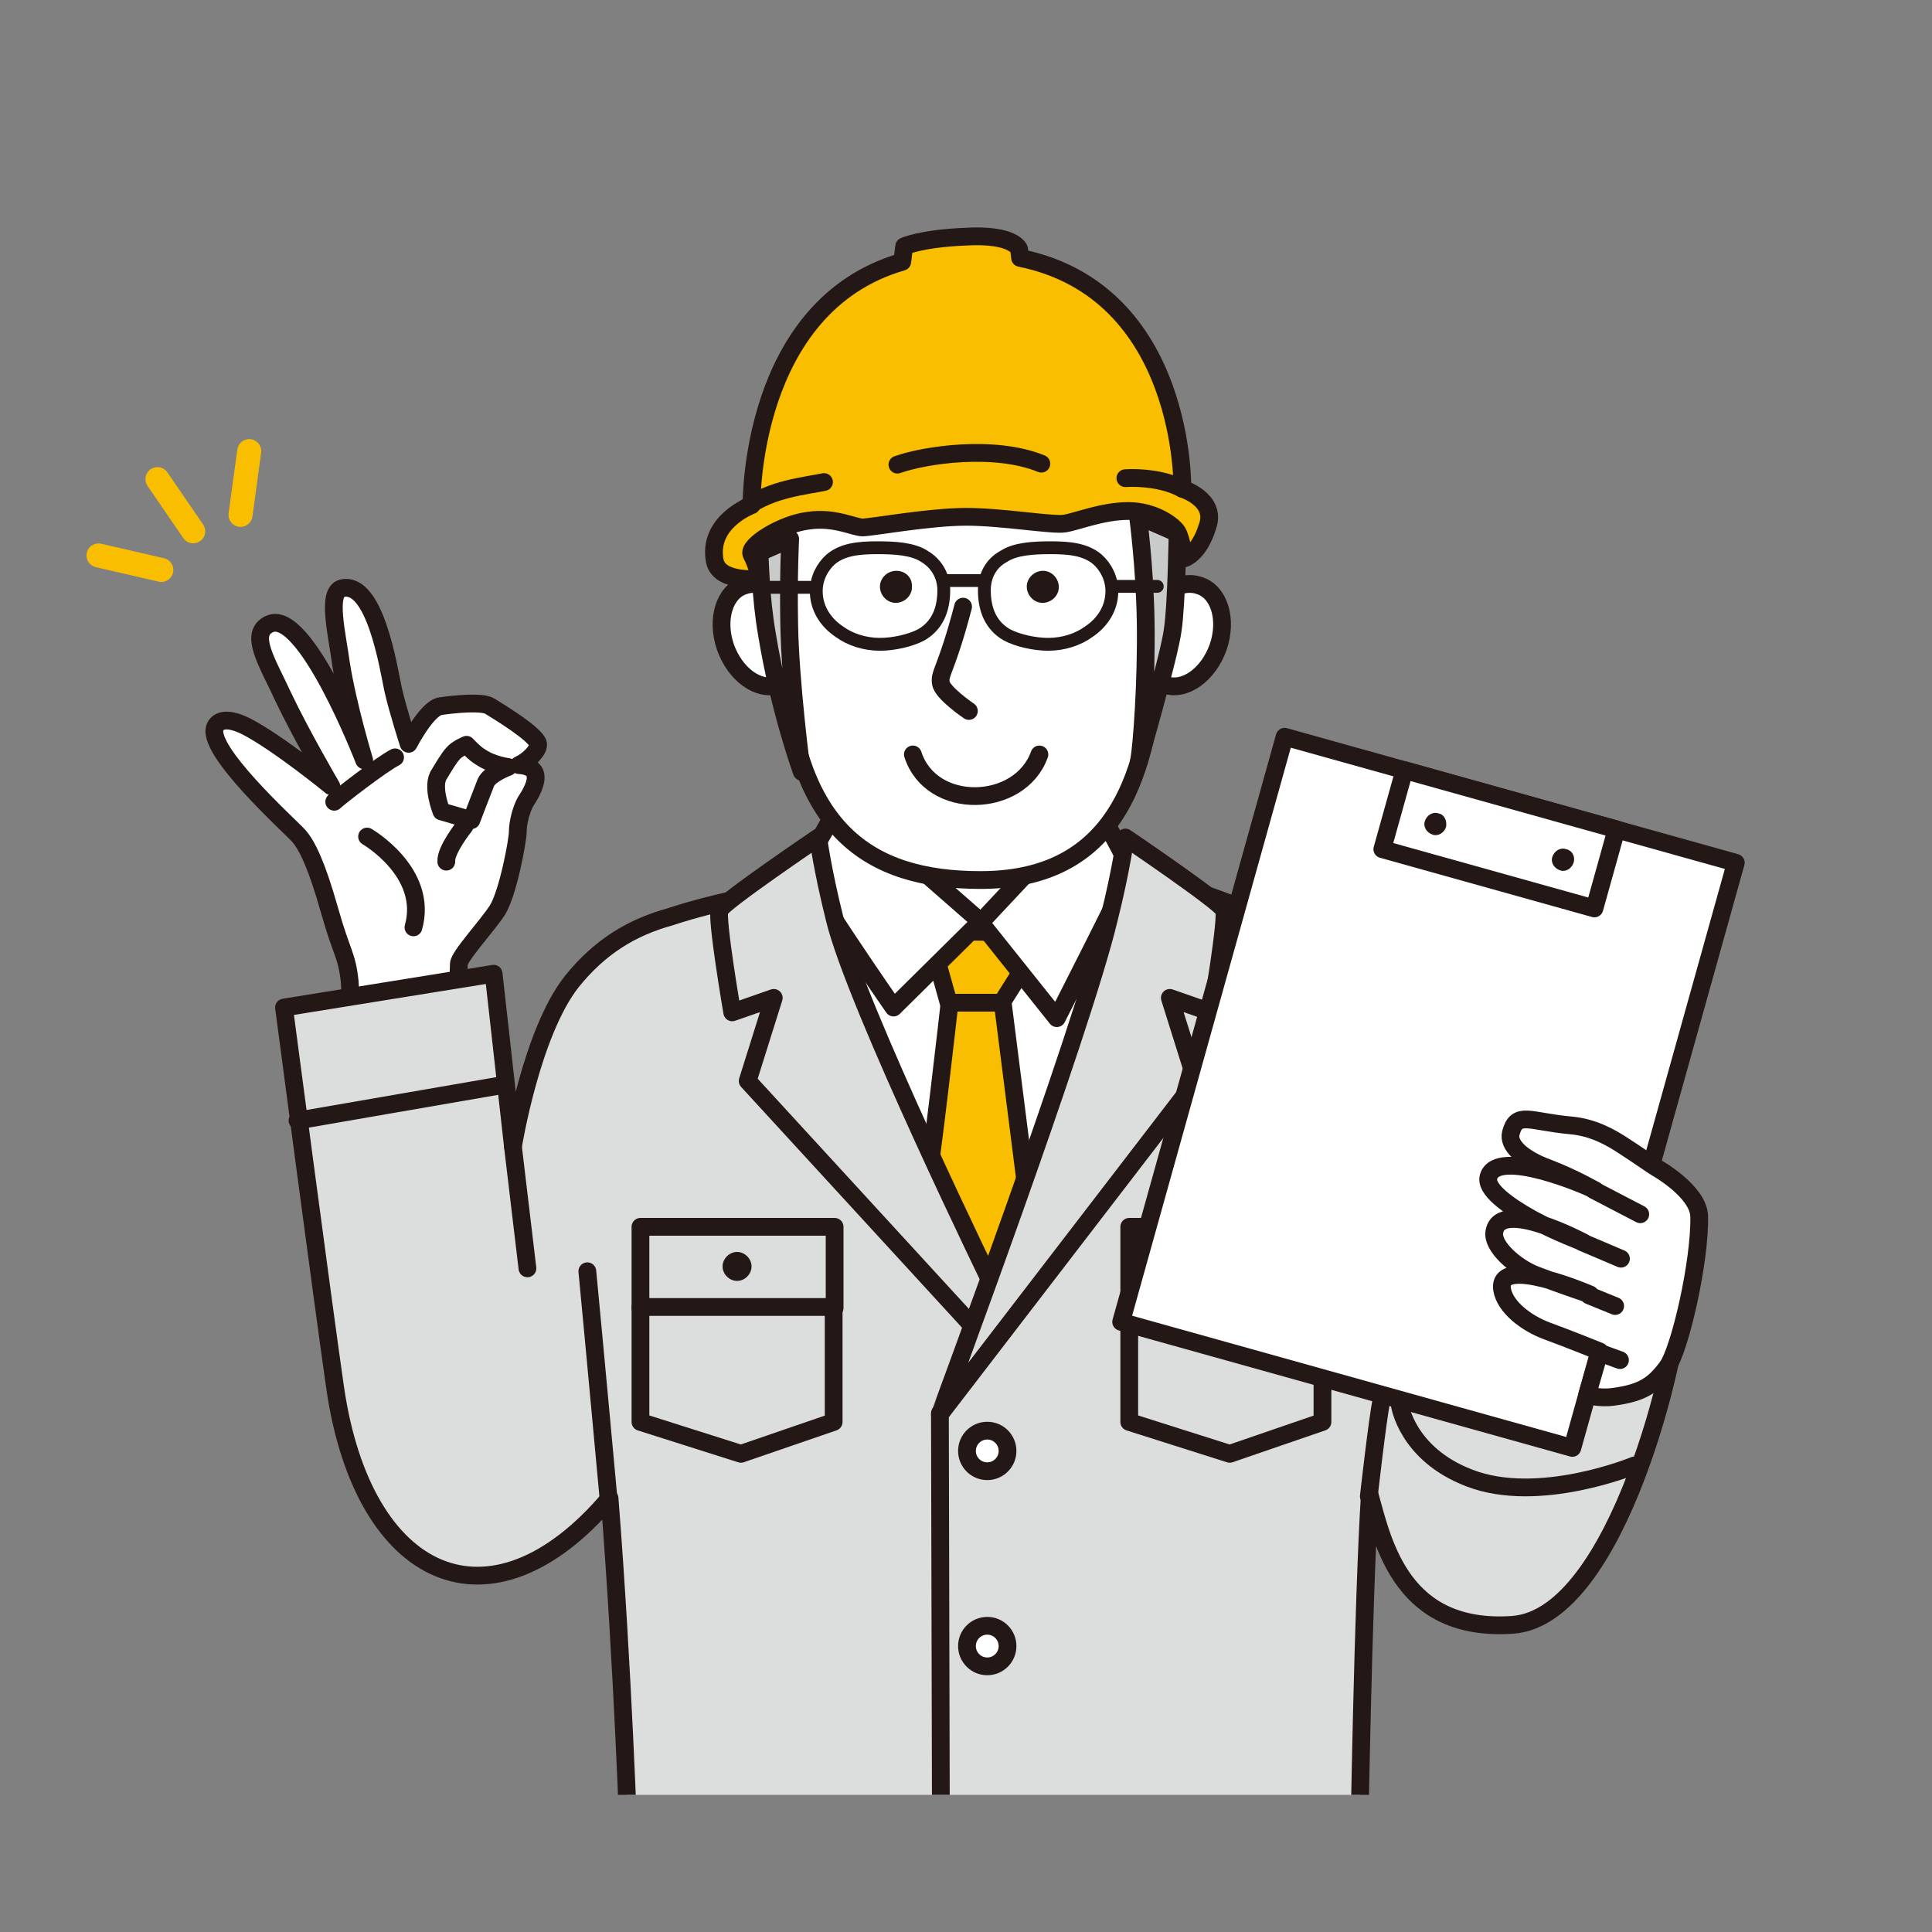 <?xml version="1.0" encoding="utf-8"?>
<!-- Generator: Adobe Illustrator 27.9.5, SVG Export Plug-In . SVG Version: 9.03 Build 54986)  -->
<svg version="1.1" id="レイヤー_1" xmlns="http://www.w3.org/2000/svg" xmlns:xlink="http://www.w3.org/1999/xlink" x="0px"
	 y="0px" viewBox="0 0 200 200" style="enable-background:new 0 0 200 200;" xml:space="preserve">
<rect x="0" y="0" width="200" height="200" fill="#808080" stroke="none"/>
<style type="text/css">
	.st0{clip-path:url(#SVGID_00000084518498900017395420000008672722907863086985_);}
	.st1{fill:#FFFFFF;stroke:#231815;stroke-width:1.839;stroke-linecap:round;stroke-linejoin:round;stroke-miterlimit:10;}
	.st2{fill:none;stroke:#FABE00;stroke-width:2.487;stroke-linecap:round;stroke-linejoin:round;}
	.st3{fill:#DCDDDD;stroke:#231815;stroke-width:1.839;stroke-linecap:round;stroke-linejoin:round;stroke-miterlimit:10;}
	.st4{fill:#FABE00;stroke:#231815;stroke-width:1.839;stroke-linecap:round;stroke-linejoin:round;stroke-miterlimit:10;}
	.st5{fill:#C9CACA;stroke:#231815;stroke-width:1.839;stroke-linecap:round;stroke-linejoin:round;stroke-miterlimit:10;}
	.st6{fill:#231815;}
	.st7{fill:#E6E6E6;stroke:#231815;stroke-width:1.839;stroke-linecap:round;stroke-linejoin:round;stroke-miterlimit:10;}
	.st8{fill:none;stroke:#231815;stroke-width:1.329;stroke-linecap:round;stroke-linejoin:round;stroke-miterlimit:10;}
	.st9{fill:#E6E6E6;stroke:#231815;stroke-width:1.329;stroke-linecap:round;stroke-linejoin:round;stroke-miterlimit:10;}
	.st10{fill:#FFFFFF;stroke:#231815;stroke-width:1.839;stroke-linecap:round;stroke-linejoin:round;}
	.st11{fill:#231815;stroke:#231815;stroke-width:1.329;stroke-miterlimit:10;}
	.st12{fill:#FABE00;}
	.st13{fill:none;stroke:#231815;stroke-width:1.839;stroke-linecap:round;stroke-linejoin:round;stroke-miterlimit:10;}
</style>
<g>
	<defs>
		<rect id="SVGID_49_" y="14.1" width="200" height="171.7"/>
	</defs>
	<clipPath id="SVGID_00000169518752619853925490000015313952694373911936_">
		<use xlink:href="#SVGID_49_"  style="overflow:visible;"/>
	</clipPath>
	<g style="clip-path:url(#SVGID_00000169518752619853925490000015313952694373911936_);">
		<g>
			<g>
				<path class="st1" d="M53.7,79.2c1.1-0.5,2.1-1.6,2-2.2c-0.2-1-4.2-3.4-5-3.9c-0.8-0.5-3.7-0.2-5.1,0c-1.4,0.2-3.3,3.9-3.3,3.9
					s-1.1-3.4-1.6-5.6c-0.5-2.4-1.9-11.3-5.3-10.5c-1.6,0.4-0.5,4.8-0.1,7.8c0.7,4.4,2.4,10,2.4,10s-6.1-15.8-9.8-14.1
					c-2.2,1-0.2,4,1.4,7.5c1.9,4,5,9.3,5,9.3s-5.5-4.5-8.8-6.2c-2-1-2.9-0.6-3.2,0c-1.2,2.3,7.7,10.3,8.6,11.3
					c0.9,1,1.9,3.1,3.2,7.7c1.3,4.6,1.8,4.6,2.1,7.4c0.3,2.8-1.1,11.5-0.4,13.9c0,0-1.1,5.2,1.3,4.5c2.4-0.7,11.7-6.3,11.7-6.3
					l-1.6-7c0,0,0.3-6,0.3-6.9c0-0.8,2.9-3.9,4-5.6c1.1-1.8,2.1-7.2,2.1-8.1c0-1,0.4-2.4,0.8-3.1C56.4,80,55.2,79.3,53.7,79.2z"/>
				<path class="st1" d="M45.7,84c0,0-1.1-2.7-0.2-3.9c0.3-0.5,1-1.7,1.4-2.1c0.4-0.5,1.4-0.9,1.4-0.9s0.8,0.9,1.5,1.3
					c1.2,0.8,2.8,1,2.8,1s-1.9,0.7-2.3,1.6c-0.4,1-1.5,3.9-1.5,3.9L45.7,84z"/>
				<path class="st1" d="M34.6,83c0.4-0.4,4.9-3.9,6.3-4.6"/>
				<path class="st1" d="M48.1,85.5c0,0-2,2.5-1.9,3.7"/>
			</g>
			<path class="st1" d="M38,86.6c0,0,6.4,3.7,4.8,9.4"/>
		</g>
		<g>
			<line class="st2" x1="16.3" y1="49.6" x2="20" y2="55"/>
			<line class="st2" x1="10.2" y1="57.5" x2="16.7" y2="59"/>
			<line class="st2" x1="25.8" y1="46.7" x2="24.9" y2="53.3"/>
		</g>
		<path class="st3" d="M147.3,126.2c0.1-1.7,0.2-3.2,0.1-4.4c-0.3-10.2-1.5-19.5-5.3-22c-3.9-2.5-12.5-5.4-16.5-6.9
			c-4-1.5-13.4-1.7-13.4-1.7s-7.5-1.2-13.6-1C94,90.4,79,91.7,69.4,94.9c-4,1.1-7.3,3.1-10.2,6.7c-4.2,5.3-6.1,17.1-6.1,17.1
			l-2-17.9l-21.7,3.5c0,0,4,30.4,5.3,39.4c2.9,19.9,16.1,25.9,28.4,11.4c1.4,17.8,2,36.1,2,36.1h75.6c0,0,0.4-25.3,1.1-36.4
			c1.4,5.1,3.4,14.2,14.8,13.4c11-0.8,17.3-29,17.1-32.9L147.3,126.2z"/>
		<polygon class="st1" points="87.1,82.8 88.1,95.8 113.8,95.8 113.2,83 		"/>
		<polygon class="st1" points="86,94.8 113.8,96.7 112.8,116.1 102.3,137.2 89.8,115.2 		"/>
		<path class="st4" d="M96.1,96.3c1.3,0.2,12.2,0.2,12.2,0.2l-4.6,7.3h-5.5L96.1,96.3z"/>
		<path class="st4" d="M98.3,103.8h5.5l2.6,20.5l-4.9,15.6c0,0-6-15.8-5.6-17.1C96.3,121.6,98.3,103.8,98.3,103.8z"/>
		<path class="st1" d="M87.1,82.8l14.4,12.6l-9,8.9c0,0-10-14.4-9.4-14.8C83.7,89.2,87.1,82.8,87.1,82.8z"/>
		<path class="st1" d="M113.2,83l-11.7,12.5l7.9,9.9c0,0,7.4-14.5,7.5-15.1C117.2,89.7,113.2,83,113.2,83z"/>
		<path class="st3" d="M86.4,95.1c-1.3-5.2-1.7-8.4-1.7-8.4s-9.9,6.7-10.2,7.5c-0.4,0.7,1.3,10.6,1.3,10.6l4.3-1.5l-2.7,8.6
			l24.5,26.7l1.2-4.8C103.1,133.8,88.5,103.9,86.4,95.1z"/>
		<path class="st1" d="M82.6,64.5c1,2.9,0.1,5.8-2,6.4c-2.1,0.7-4.5-1.1-5.5-3.9c-1-2.9-0.1-5.8,2-6.4
			C79.2,59.9,81.7,61.7,82.6,64.5z"/>
		<path class="st1" d="M118.6,64.5c-1,2.9-0.1,5.8,2,6.4c2.1,0.7,4.5-1.1,5.5-3.9c1-2.9,0.1-5.8-2-6.4
			C122,59.9,119.6,61.7,118.6,64.5z"/>
		<path class="st1" d="M81.9,49.1c-1.2,4.9-1.1,12.5-0.7,19.4c1,17.4,8.7,22.6,20.3,22.6c12.9,0,16.8-9.2,17.9-20.2
			c0.6-5.9,2.3-13.9,0.7-20.5c-1.5-6.6-6-15.4-22.3-14.3C87.6,36.7,84.1,40.3,81.9,49.1z"/>
		<path class="st5" d="M81.8,55.8c0,0-0.2,3.8-0.1,8.9c0.1,6,1.3,15.2,1.3,15.2s-2.3-6.3-3.6-14.2c-0.7-4-0.7-7.8-0.8-8.5L81.8,55.8
			z"/>
		<path class="st5" d="M117.8,53.4c0,0,0.7,5.1,0.8,10.9c0.1,6.2-0.4,13.1-0.7,14.5c0,0,3.2-11.1,3.5-13.6c0.4-2.6,0.5-10,0.5-10
			L117.8,53.4z"/>
		<path class="st1" d="M99.7,62.8c-1.7,6.5-2.5,6.9-2.3,7.9c0.1,1,2.9,2.9,2.9,2.9"/>
		<path class="st6" d="M94.4,60.6c0.1,0.9-0.6,1.7-1.5,1.8c-0.9,0.1-1.7-0.6-1.8-1.5c-0.1-0.9,0.6-1.7,1.5-1.8
			C93.6,59,94.4,59.7,94.4,60.6z"/>
		<path class="st6" d="M109.6,60.6c0.1,0.9-0.6,1.7-1.5,1.8c-0.9,0.1-1.7-0.6-1.8-1.5c-0.1-0.9,0.6-1.7,1.5-1.8
			C108.7,59,109.5,59.7,109.6,60.6z"/>
		<path class="st1" d="M107.6,78.1c-2,5.6-11.2,5.9-13.1,0"/>
		<path class="st4" d="M122.4,50.6c0,0,0.4-20.4-16.8-23.9l-0.1-0.9c0,0-0.5-1.6-5.6-1.3c-4.6,0.2-6.3,1-6.3,1l-0.2,1.6
			c-15.9,4.6-15.6,25.2-15.6,25.2S73.2,54,74,58.1c0.5,2.3,4.7,1.8,4.7,1.8s-0.4-1.6-0.9-2.5c-0.5-0.9,3.2-3.2,5.9-3.5
			c2.7-0.4,4.7,0.7,5.6,0.7c0.9,0,6.9-1.1,10.7-1.1c3.8,0,8.9,0.9,10.2,0.7c1.3-0.2,3.9-1.3,6.6-1.3s4.7,1.5,5.1,2.2
			c0.4,0.7,0.7,2.7,0.7,2.7s1.5-0.4,2.4-3.3C126,51.7,122.4,50.6,122.4,50.6z"/>
		<path class="st7" d="M63,155.2c0,0-1.6-17.4-2.2-23.6"/>
		<line class="st7" x1="53.1" y1="118.7" x2="54.6" y2="131.3"/>
		<path class="st8" d="M97.7,61.1c0,1.9-0.6,3.6-2.3,4.6c-1.1,0.6-2.9,1-4.3,1c-1.6,0-3.1-0.5-4.2-1.3c-1.5-1-2.4-2.5-2.4-4.2
			c0-1.3,0.6-2.5,1.5-3.3c1.2-1,2.8-1.2,4.8-1.2c1.8,0,3.7,0.1,4.9,0.9C96.9,58.3,97.7,59.6,97.7,61.1z"/>
		<path class="st8" d="M101.9,61.1c0,1.9,0.6,3.6,2.3,4.6c1.1,0.6,2.9,1,4.3,1c1.6,0,3.1-0.5,4.2-1.3c1.5-1,2.4-2.5,2.4-4.2
			c0-1.3-0.6-2.5-1.5-3.3c-1.2-1-2.8-1.2-4.8-1.2c-1.8,0-3.7,0.1-4.9,0.9C102.6,58.3,101.9,59.6,101.9,61.1z"/>
		<line class="st9" x1="97.8" y1="60.1" x2="101.9" y2="60.1"/>
		<line class="st9" x1="83.8" y1="60.8" x2="79.5" y2="60.8"/>
		<line class="st9" x1="119.8" y1="60.7" x2="115.4" y2="60.7"/>
		<path class="st3" d="M114.8,95.1c1.3-5.2,1.7-8.4,1.7-8.4s9.9,6.7,10.2,7.5c0.4,0.7-1.3,10.6-1.3,10.6l-4.3-1.5l2.7,8.6
			l-26.5,34.5C97.3,146.3,111.9,107.2,114.8,95.1z"/>
		<line class="st7" x1="97.3" y1="146.3" x2="97.4" y2="188.2"/>
		<path class="st10" d="M141.7,154.9c0,0,0.9-8,1.3-9.9"/>
		<g>
			<g>
				<rect x="66.3" y="127" class="st3" width="20.1" height="8.4"/>
				<polygon class="st3" points="86.3,147.2 76.7,150.5 66.3,147.2 66.3,135.3 86.3,135.3 				"/>
			</g>
			<path class="st6" d="M77.8,131.1c0,0.8-0.7,1.5-1.5,1.5s-1.5-0.7-1.5-1.5c0-0.8,0.7-1.5,1.5-1.5S77.8,130.3,77.8,131.1z"/>
		</g>
		<g>
			<g>
				<rect x="116.9" y="127" class="st3" width="20.1" height="8.4"/>
				<polygon class="st3" points="136.9,147.2 127.3,150.5 116.9,147.2 116.9,135.3 136.9,135.3 				"/>
			</g>
			<path class="st11" d="M128.4,131.1c0,0.8-0.7,1.5-1.5,1.5c-0.8,0-1.5-0.7-1.5-1.5c0-0.8,0.7-1.5,1.5-1.5
				C127.7,129.6,128.4,130.3,128.4,131.1z"/>
		</g>
		<line class="st7" x1="30.8" y1="116" x2="51.6" y2="112.4"/>
		<path class="st4" d="M77.3,52.5c2.6-1.9,6.1-2.2,8-2.6"/>
		<path class="st4" d="M122.4,50.6c-1.8-1-4.4-1.2-5.9-1.1"/>
		<path class="st4" d="M92.9,48.1c2.8-1,10-2.1,14.9-0.1"/>
		<g>
			
				<rect x="123.6" y="81.7" transform="matrix(0.963 0.269 -0.269 0.963 35.934 -35.658)" class="st10" width="48.5" height="62.9"/>
			
				<rect x="143.8" y="82.7" transform="matrix(0.963 0.269 -0.269 0.963 29.151 -38.599)" class="st10" width="22.8" height="8.5"/>
			<g>
				<path class="st6" d="M149.7,85.6c-0.2,0.6-0.8,1-1.4,0.8s-1-0.8-0.8-1.4c0.2-0.6,0.8-1,1.4-0.8
					C149.5,84.3,149.8,84.9,149.7,85.6z"/>
				<path class="st6" d="M162.9,89.3c-0.2,0.6-0.8,1-1.4,0.8s-1-0.8-0.8-1.4c0.2-0.6,0.8-1,1.4-0.8C162.7,88,163.1,88.6,162.9,89.3z
					"/>
			</g>
		</g>
		<g>
			<path class="st10" d="M175.9,125.9c-0.1-2.6-4.4-5-4.4-5c-0.5-0.3-1.9-1.3-3.3-2.2c-1.5-1-3.3-2-5.6-2.2
				c-4.3-0.4-5.6-1.5-6.2,0.8c-0.3,1.2,1.1,2.6,3.8,3.6c2.9,1.1,5.4,2.6,4.9,2.3c-0.9-0.5-10.1-4.4-11-1.4c-0.4,1.3,2,3,4.5,4.4
				c2.6,1.4,5.3,2.4,5.3,2.4s-8.6-4.6-9.2-1.1c-0.3,1.5,2.2,3.7,4.3,4.5c2.6,1,5.6,2,5.6,2s-9.7-4.2-9.1-0.5
				c0.3,1.8,2.5,3.5,4.7,4.3c2.2,0.8,5.4,2.1,5.4,2.1l-1.3,4.5c0,0,1.2,0.4,2.7,0.2c3-0.4,4.2-1.2,5.6-3.1
				C173.9,139.7,176,130.6,175.9,125.9z"/>
			<path class="st10" d="M165,123.2c0,0,4.4,2.3,4.8,2.5"/>
			<line class="st10" x1="163.8" y1="128.6" x2="167.8" y2="130.3"/>
			<line class="st10" x1="164.5" y1="134.1" x2="167.2" y2="135.2"/>
		</g>
		<g>
			<line class="st12" x1="166.9" y1="63.1" x2="172.9" y2="66.2"/>
			<line class="st12" x1="187.1" y1="48.7" x2="191.4" y2="50.9"/>
			<path class="st12" d="M184.4,64.6"/>
		</g>
		<line class="st10" x1="165.5" y1="140" x2="167.7" y2="140.8"/>
		<path class="st13" d="M169.2,151.7c0,0-9.9,4.1-17.1,1.3c-6.5-2.5-7.2-7.6-7.2-7.6"/>
		<circle class="st10" cx="102.2" cy="150.2" r="2.1"/>
		<circle class="st10" cx="102.2" cy="170.4" r="2.1"/>
	</g>
</g>
</svg>
